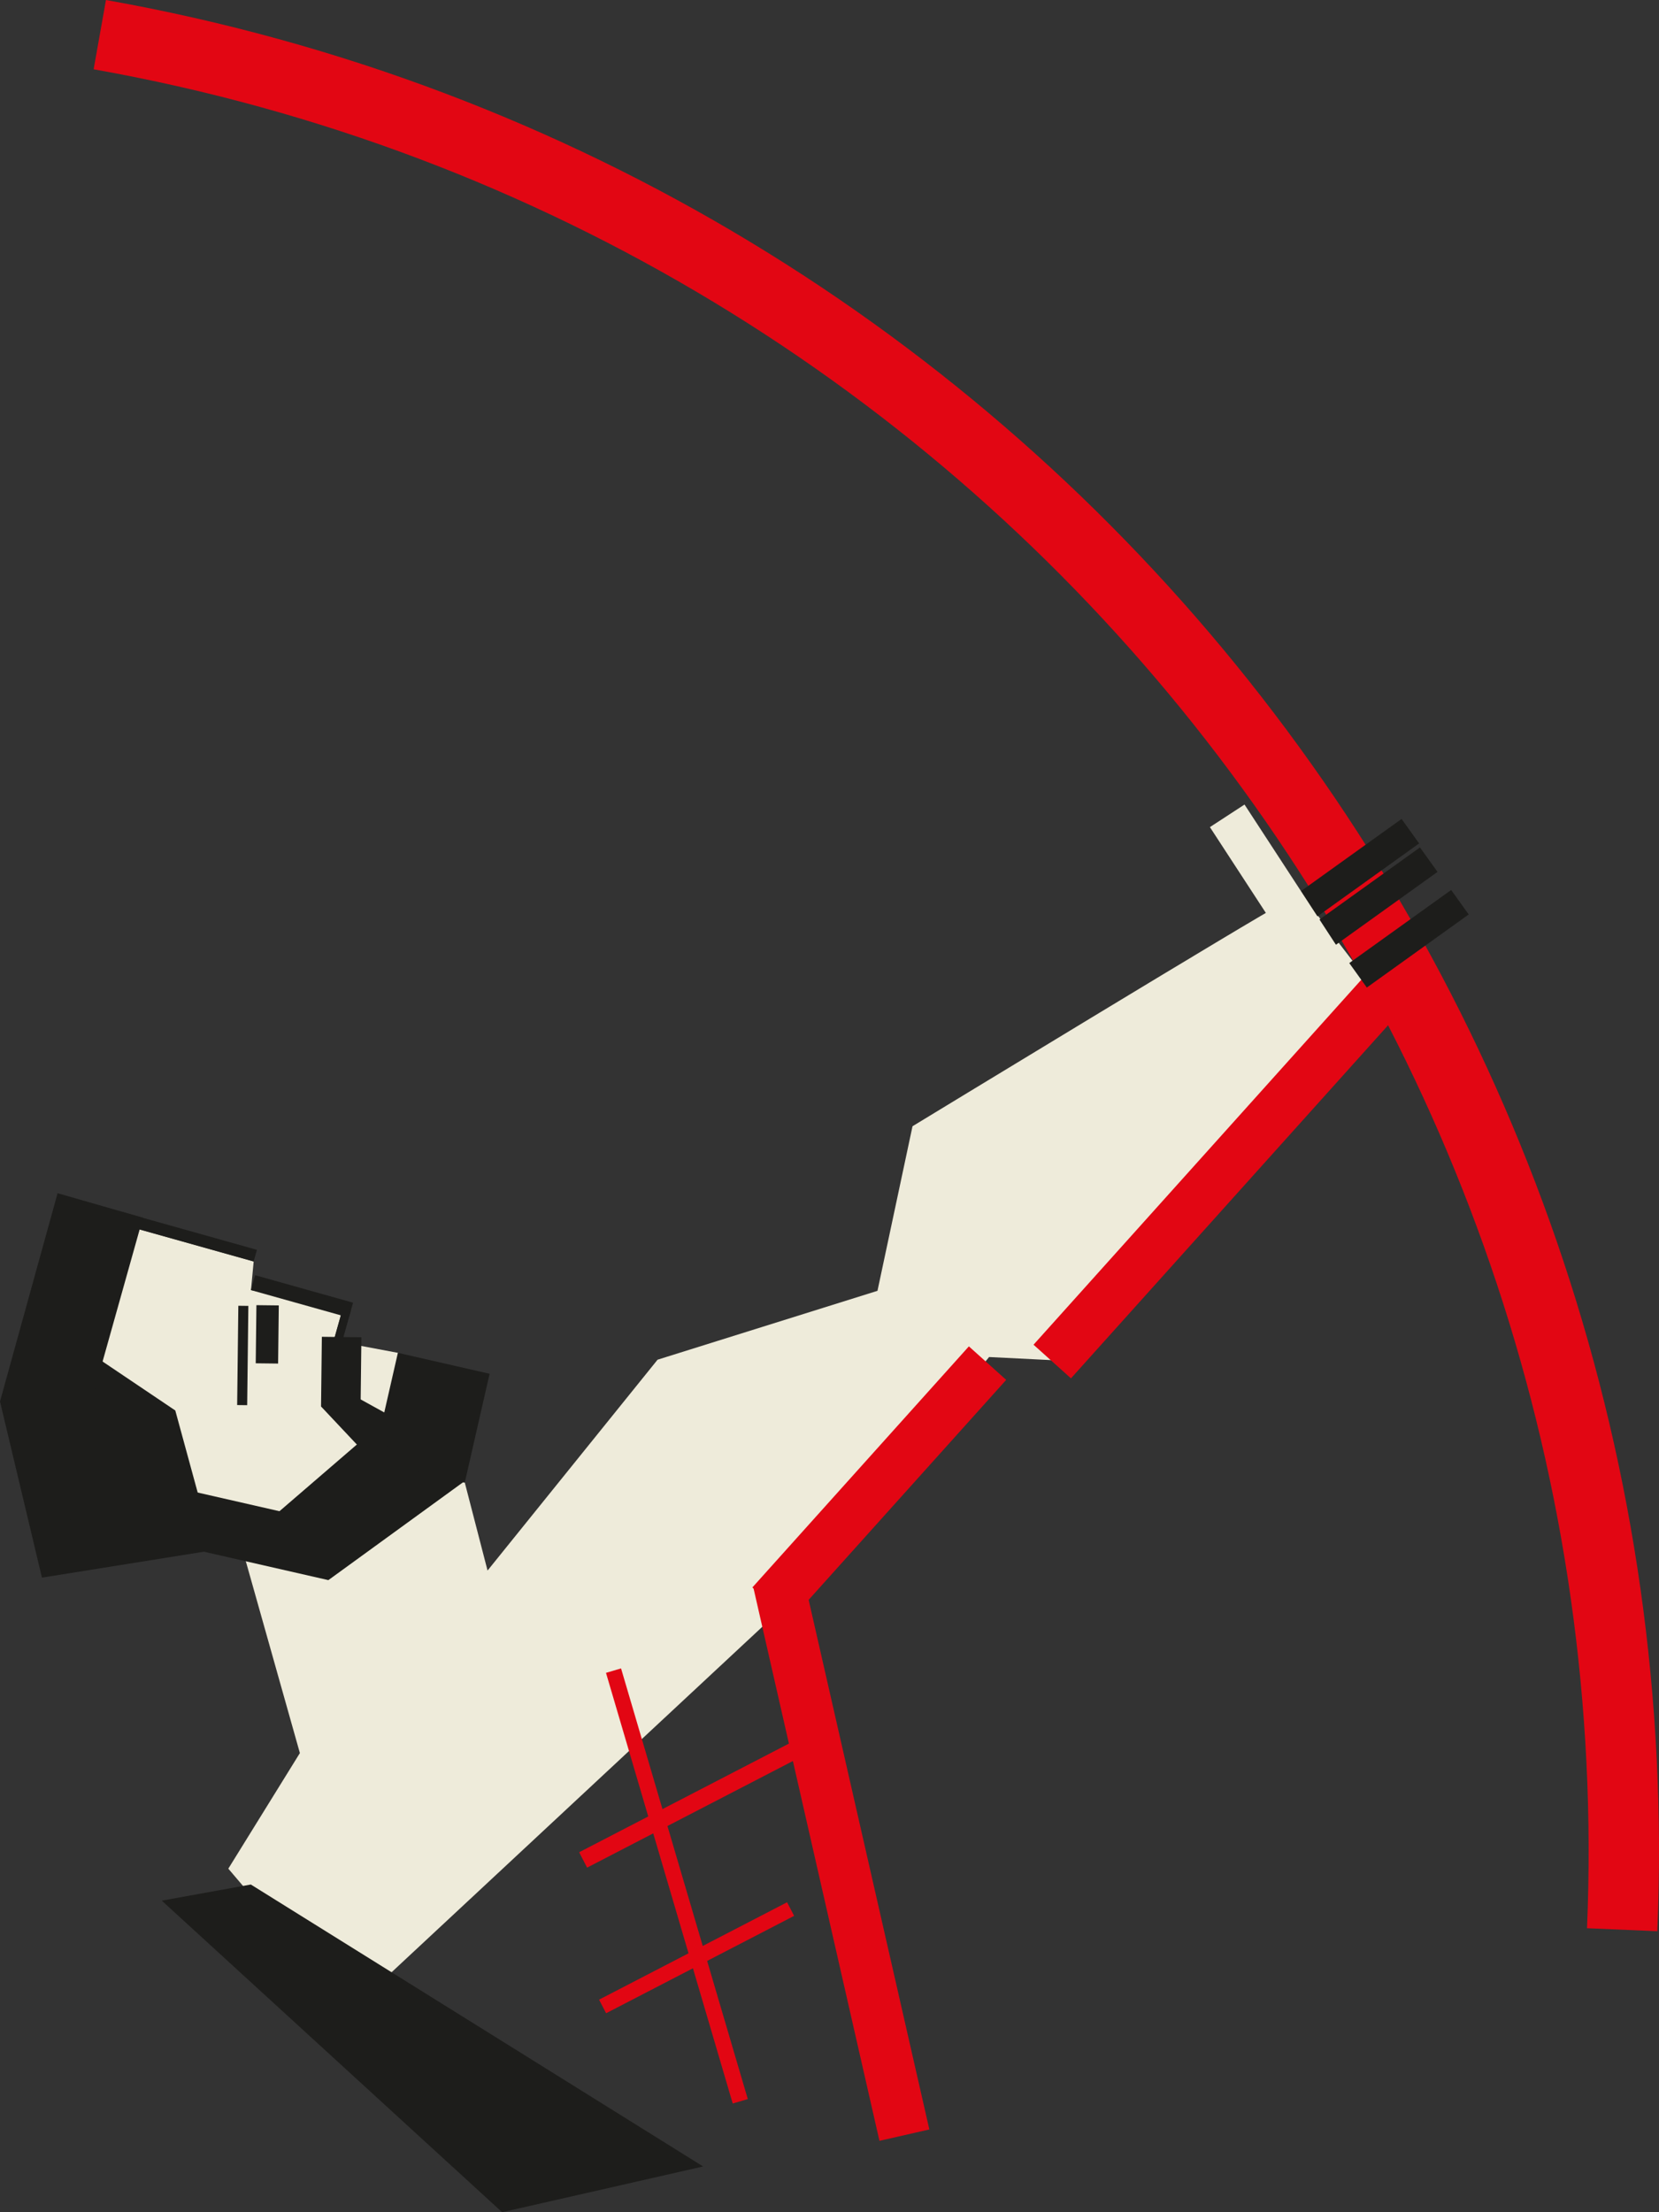 <?xml version="1.0" encoding="UTF-8"?> <svg xmlns="http://www.w3.org/2000/svg" id="_Слой_2" data-name="Слой 2" viewBox="0 0 589.45 785.93"><rect x="0" y="0" width="589.45" height="785.93" fill="#333333" stroke="none"/><defs><style> .cls-1 { fill: none; stroke: #e20613; stroke-miterlimit: 10; stroke-width: 25px; } .cls-1, .cls-2, .cls-3 { fill-rule: evenodd; } .cls-4, .cls-5, .cls-2, .cls-6, .cls-3 { stroke-width: 0px; } .cls-4, .cls-2 { fill: #eeebda; } .cls-5 { fill: #e20613; } .cls-6, .cls-3 { fill: #1d1d1b; } </style></defs><g id="_Слой_1-2" data-name="Слой 1"><g><path class="cls-2" d="m454.81,321.49c-5.5,2.49-130.59,78.63-130.59,78.63l-12.45,58.47-78.13,24.47-60.41,74.91-8.08-31.21-23.76-46.13-22.83-4.3,3.32-11.81-32.71-6.17.96-10.18-47.67-13.38-22.67,69.09,18.22,26.76,47.47,17.43,21.07,74.74-25.43,41.07,43.14,50.65,156.33-145.66,70.84-86.76,24.69,1.23,113.61-130.07-27.96-36.39-6.98,4.62Z"></path><g><polygon class="cls-3" points="21.17 473.42 62.28 501.1 75.83 550.73 14.9 560.48 21.17 473.42"></polygon><g><polygon class="cls-3" points="20.46 423.91 50.79 432.61 24.38 526.69 0 497.91 20.46 423.91"></polygon><rect class="cls-6" x="66.24" y="535.69" width="53.33" height="20" transform="translate(61.99 1098.36) rotate(-167.14)"></rect><polygon class="cls-3" points="97.61 538.34 144.32 498.1 164.86 526.36 116.67 561.37 97.61 538.34"></polygon><rect class="cls-6" x="136.55" y="483.85" width="33.43" height="39.69" transform="translate(190.56 1028.86) rotate(-167.14)"></rect><rect class="cls-6" x="114.21" y="475.01" width="14.05" height="24.75" transform="translate(236.68 976.17) rotate(-179.32)"></rect><rect class="cls-6" x="115.52" y="469.33" width="12.27" height="2.98" transform="translate(-364.52 460.7) rotate(-74.32)"></rect><rect class="cls-6" x="90.98" y="463.72" width="7.95" height="20.66" transform="translate(184.28 949.2) rotate(-179.32)"></rect><rect class="cls-6" x="84.46" y="463.93" width="3.56" height="35.28" transform="translate(166.77 964.12) rotate(-179.32)"></rect><rect class="cls-6" x="104.55" y="442.51" width="5.5" height="36.14" transform="translate(579.74 481.74) rotate(105.68)"></rect><rect class="cls-6" x="64.73" y="414.65" width="4.29" height="49.52" transform="translate(508 493.77) rotate(105.68)"></rect><polygon class="cls-3" points="114.06 499.67 131.64 518.35 146.95 507.56 124.87 495.36 114.06 499.67"></polygon><polygon class="cls-3" points="14.9 560.48 0 497.91 40.25 507.4 14.9 560.48"></polygon></g></g><path class="cls-1" d="m35.46,12.31c327.42,58.26,554.64,349.91,540.9,673.26"></path><rect class="cls-5" x="202.24" y="637.3" width="88.65" height="6.15" transform="translate(-266.9 185.15) rotate(-27.38)"></rect><rect class="cls-5" x="160.75" y="667.22" width="159.49" height="5.58" transform="translate(815.35 250.14) rotate(73.6)"></rect><rect class="cls-5" x="198.23" y="651.24" width="201.38" height="18.18" transform="translate(876.35 222.19) rotate(77.16)"></rect><rect class="cls-5" x="254.87" y="518.14" width="115.12" height="17.82" transform="translate(913.29 646.85) rotate(131.93)"></rect><rect class="cls-5" x="343.85" y="407.41" width="180.98" height="17.88" transform="translate(1034.32 371.47) rotate(131.93)"></rect><rect class="cls-5" x="209.91" y="692.79" width="75.23" height="5.44" transform="translate(-292.15 191.77) rotate(-27.38)"></rect><rect class="cls-6" x="467.26" y="313" width="44.55" height="10.7" transform="translate(-93.8 345.02) rotate(-35.65)"></rect><rect class="cls-6" x="460.73" y="302.88" width="44.55" height="10.7" transform="translate(-89.13 339.32) rotate(-35.65)"></rect><rect class="cls-4" x="422.22" y="308.08" width="61.07" height="14.68" transform="translate(469.6 -236.12) rotate(56.89)"></rect><rect class="cls-6" x="478.35" y="328.12" width="44.55" height="10.7" transform="translate(-100.54 354.32) rotate(-35.65)"></rect><polygon class="cls-3" points="57.48 675.24 89.12 669.51 249.82 769.68 178.41 785.93 57.48 675.24"></polygon></g></g></svg> 